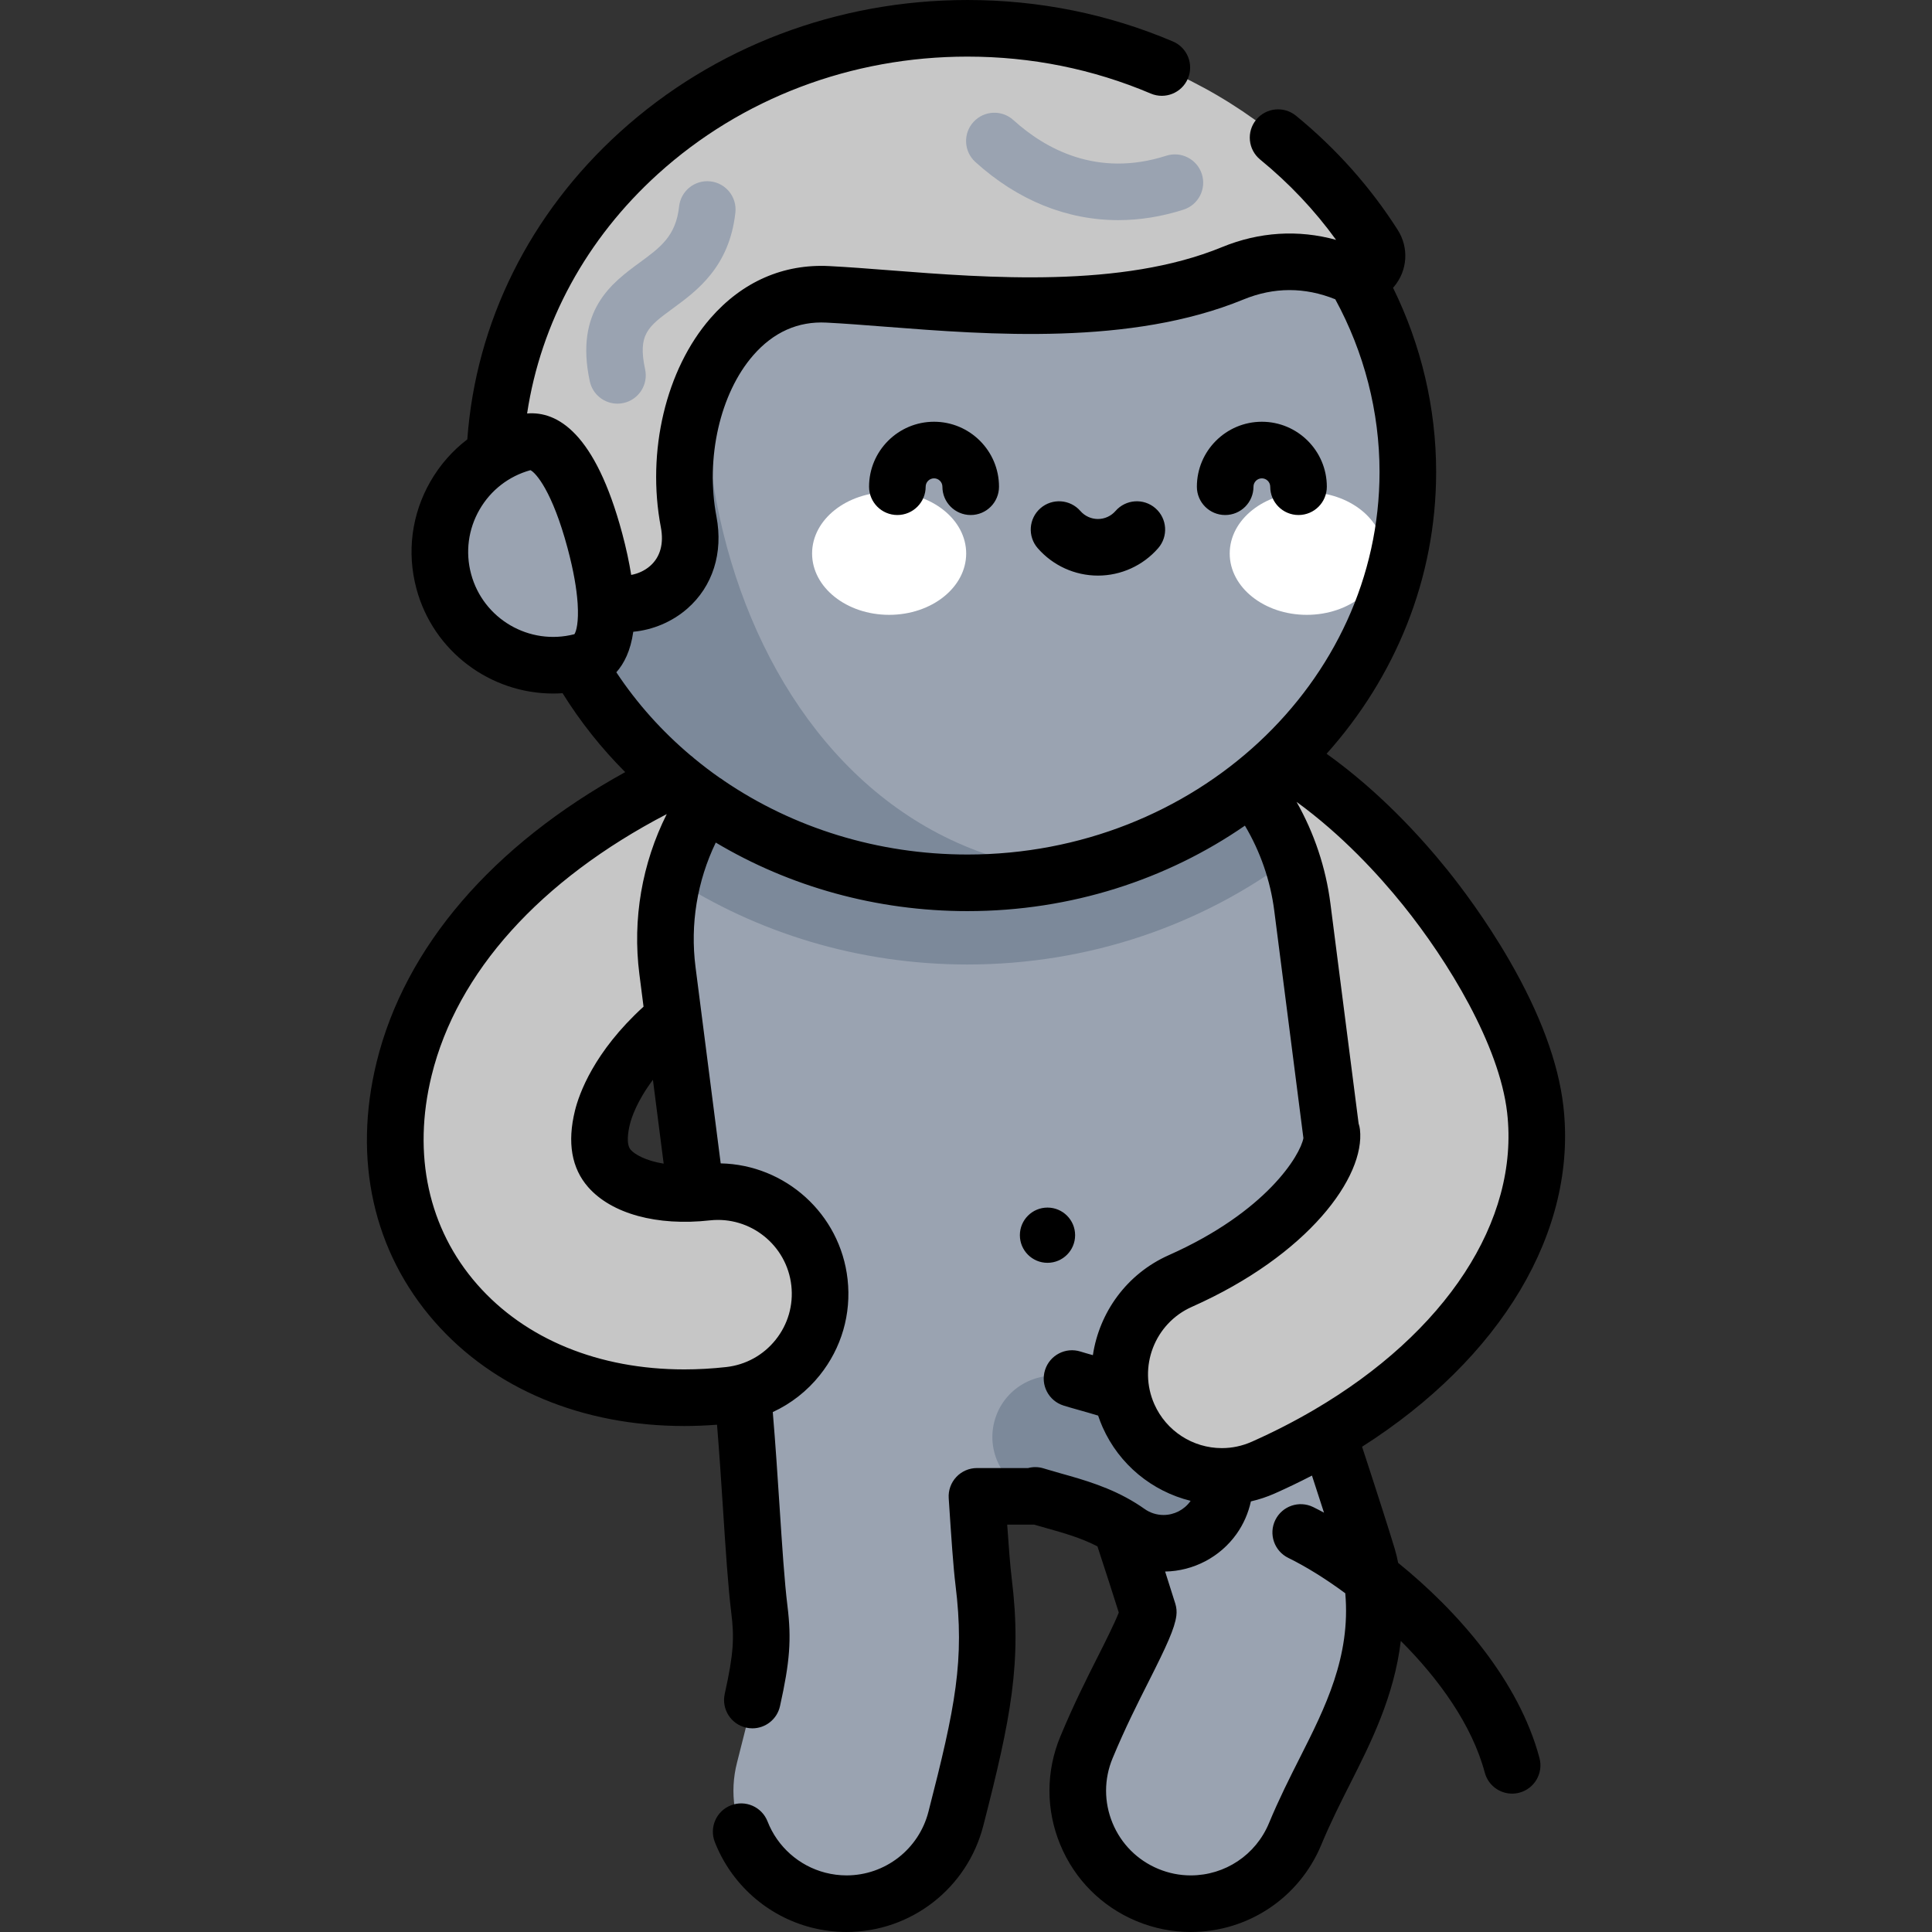 <svg id="Capa_1" enable-background="new 0 0 512 512" height="512" viewBox="0 0 512 512" width="512" xmlns="http://www.w3.org/2000/svg"><rect x="0" y="0" width="512" height="512" fill="#333333" stroke="none"/><path d="m133.396 316.748c-2.136 0-4.306-.255-6.473-.787-14.512-3.564-23.386-18.216-19.823-32.727 8.593-34.99 40.24-65.43 86.827-83.512 13.927-5.41 29.605 1.501 35.012 15.431s-1.502 29.606-15.432 35.012c-43.66 16.948-52.261 39.473-53.857 45.973-3.031 12.344-14.087 20.61-26.254 20.61z" fill="#c6c6c6"/><path d="m379.943 324.13c-13.553 0-25.402-10.177-26.996-23.966-.435-3.773-5.884-16.744-17.415-31.049-12.819-15.9-24.782-23.519-31.133-25.212-14.438-3.848-23.023-18.671-19.175-33.11s18.667-23.027 33.111-19.174c26.848 7.155 48.692 30.349 59.324 43.537 6.134 7.609 26.365 34.337 29.195 58.812 1.715 14.844-8.927 28.268-23.771 29.983-1.055.12-2.104.179-3.14.179z" fill="#c6c6c6"/><path d="m363.179 415.685c-.191-1.029-.435-2.046-.732-3.05-1.694-5.714-9.27-29.252-15.753-48.305 7.359-12.254 10.864-26.999 8.884-42.447l-10.446-81.502c-4.237-33.06-32.377-57.823-65.708-57.823h-36.833c-39.929 0-70.784 35.062-65.708 74.667l10.446 81.502c1.205 9.401 4.348 18.128 8.988 25.809 1.146 9.981 2.079 24.286 2.761 34.742.722 11.059 1.344 20.61 2.162 27.219 1.262 10.206.433 15.899-5.921 40.605-4.118 16.012 5.524 32.33 21.536 36.448 2.501.643 5.009.951 7.477.951 13.334 0 25.497-8.976 28.971-22.487 7.261-28.232 9.958-41.823 7.354-62.869-.58-4.689-1.154-13.324-1.759-22.594h30.971c1.492 0 2.966-.064 4.432-.161 4.032 12.126 8.028 24.442 10.004 30.833-.336 2.616-3.882 9.637-6.534 14.887-3.014 5.967-6.43 12.731-9.85 20.961-6.344 15.267.891 32.787 16.159 39.13 3.755 1.56 7.645 2.299 11.474 2.299 11.734-.001 22.872-6.946 27.656-18.458 2.569-6.185 5.331-11.651 8.001-16.938 7.501-14.847 16-31.673 11.968-53.419z" fill="#9aa3b1"/><path d="m308.347 408.987c-3.262 0-6.554-.98-9.412-3.017-6.288-4.484-13.408-6.482-19.69-8.242-1.712-.481-3.329-.934-4.899-1.428-8.551-2.694-13.3-11.809-10.607-20.36 2.693-8.552 11.811-13.297 20.36-10.608 1.078.34 2.392.708 3.911 1.135 7.513 2.106 18.866 5.29 29.774 13.069 7.3 5.206 8.997 15.343 3.792 22.642-3.165 4.442-8.16 6.809-13.229 6.809z" fill="#7c899a"/><path d="m256.382 255.6c32.356 0 62.151-10.538 85.741-28.162-8.969-26.37-33.887-44.88-62.698-44.88h-36.833c-31.399 0-57.174 21.685-64.291 50.207 22.238 14.398 49.133 22.835 78.081 22.835z" fill="#7c899a"/><ellipse cx="256.382" cy="125.057" fill="#9aa3b1" rx="116.712" ry="108.899"/><path d="m203.98 27.732c-38.14 17.914-64.309 54.765-64.309 97.325 0 60.143 52.254 108.899 116.712 108.899 9.3 0 18.343-1.021 27.015-2.938-85.782-7.752-120.218-123.538-79.418-203.286z" fill="#7c899a"/><path d="m256.382 7.5c-69.129 0-125.369 52.736-125.369 117.557 0 1.55.042 3.09.106 4.626 11.173-.011 19.81 5.528 20.502 17.035 1.298 21.585 35.465 15.632 30.881-8.406-5.399-28.311 9.279-61.714 36.885-60.31s73.127 8.469 107.283-5.568c11.076-4.552 21.498-3.696 30.717.211 4.837 2.05 9.529-3.248 6.707-7.679-21.9-34.387-61.983-57.466-107.712-57.466z" fill="#c7c7c7"/><path d="m163.626 106.974c-3.458 0-6.568-2.406-7.325-5.924-4.049-18.814 5.906-26.109 13.175-31.437 5.594-4.1 9.636-7.061 10.496-14.913.451-4.117 4.158-7.082 8.273-6.638 4.118.451 7.09 4.154 6.639 8.272-1.58 14.414-10.227 20.75-16.541 25.377-6.635 4.862-9.381 6.875-7.378 16.182.872 4.05-1.705 8.039-5.754 8.91-.531.115-1.063.171-1.585.171z" fill="#9aa3b1"/><path d="m296.344 58.337c-13.595 0-26.635-5.23-37.86-15.404-3.069-2.782-3.303-7.524-.521-10.594s7.526-3.302 10.594-.522c8.347 7.565 22.151 15.345 40.509 9.455 3.945-1.266 8.168.906 9.433 4.851 1.266 3.944-.906 8.167-4.851 9.433-5.803 1.861-11.604 2.781-17.304 2.781z" fill="#9aa3b1"/><path d="m323.805 391.263c-10.367 0-20.257-5.99-24.739-16.074-6.068-13.655.082-29.644 13.736-35.712 30.139-13.395 40.965-32.219 40.145-39.314-1.715-14.843 9.08-28.252 23.924-29.968 14.838-1.714 28.267 8.926 29.983 23.771 4.202 36.359-24.089 73.633-72.075 94.959-3.572 1.587-7.304 2.338-10.974 2.338z" fill="#c6c6c6"/><path d="m181.359 370.407c-24.661 0-46.289-8.844-60.523-25.065-14.606-16.642-19.483-38.7-13.735-62.107 3.564-14.511 18.216-23.389 32.727-19.822 14.511 3.563 23.386 18.215 19.823 32.727-2.187 8.905.856 12.372 1.856 13.512 3.545 4.039 12.182 7.822 25.785 6.307 14.856-1.647 28.227 9.055 29.876 23.905 1.649 14.851-9.054 28.227-23.905 29.876-4.033.446-8.006.667-11.904.667z" fill="#c6c6c6"/><path d="m157.657 143.318c4.288 16.005 4.636 29.817-3.313 31.947-16.005 4.288-32.456-5.21-36.744-21.214-4.288-16.005 5.21-32.456 21.214-36.744 7.949-2.13 14.554 10.006 18.843 26.011z" fill="#9aa3b1"/><ellipse cx="235.63" cy="146.679" fill="#fff" rx="20.418" ry="16.26"/><ellipse cx="346.304" cy="146.679" fill="#fff" rx="20.418" ry="16.26"/><path d="m247.53 111.767c-9.495 0-17.219 7.724-17.219 17.218 0 4.143 3.358 7.5 7.5 7.5s7.5-3.357 7.5-7.5c0-1.223.995-2.218 2.219-2.218 1.223 0 2.218.995 2.218 2.218 0 4.143 3.358 7.5 7.5 7.5 4.143 0 7.5-3.357 7.5-7.5.001-9.495-7.723-17.218-17.218-17.218zm58.674 22.923c-3.122-2.723-7.859-2.397-10.581.726-1.177 1.35-2.874 2.124-4.655 2.124-1.782 0-3.48-.774-4.656-2.124-2.721-3.122-7.459-3.448-10.581-.726-3.123 2.722-3.447 7.459-.726 10.581 4.025 4.619 9.844 7.268 15.963 7.268 6.118 0 11.936-2.649 15.962-7.268 2.721-3.122 2.397-7.859-.726-10.581zm64.32 279.488c-.233-1.227-.528-2.461-.887-3.674-1.079-3.643-4.546-14.528-8.673-27.102 36.734-23.391 57.181-57.057 53.339-90.298-1.327-11.486-6.144-24.48-14.315-38.621-6.352-10.992-13.059-19.777-16.491-24.036-7.188-8.917-18.174-20.857-31.935-30.693 18.109-20.23 29.031-46.289 29.031-74.698 0-16.87-3.935-33.584-11.424-48.798.077-.086.159-.167.234-.255 3.621-4.279 4.028-10.333 1.015-15.065-7.24-11.369-16.311-21.552-26.96-30.267-3.207-2.622-7.932-2.151-10.555 1.055s-2.15 7.932 1.055 10.555c7.682 6.285 14.427 13.425 20.117 21.284-10.042-2.769-20.387-2.125-30.258 1.933-26.549 10.911-62.028 8.151-87.936 6.136-5.762-.448-11.204-.871-16.116-1.121-12.171-.625-23.066 4.153-31.474 13.806-11.823 13.573-16.988 35.319-13.159 55.399.832 4.361-.156 7.914-2.856 10.273-1.407 1.23-3.193 2.035-5.001 2.368-.543-3.404-1.326-7.059-2.377-10.982-7.156-26.703-17.192-32.461-25.21-31.803 3.638-24.076 15.711-46.305 34.711-63.506 22.132-20.035 51.246-31.068 81.983-31.068 16.927 0 33.273 3.295 48.586 9.794 3.812 1.616 8.215-.16 9.834-3.975 1.618-3.813-.161-8.216-3.975-9.834-17.175-7.289-35.493-10.985-54.445-10.985-34.465 0-67.155 12.411-92.047 34.947-23.967 21.698-38.246 50.513-40.493 81.494-3.902 2.972-7.214 6.718-9.741 11.094-5.008 8.675-6.339 18.781-3.747 28.457 4.484 16.735 19.675 27.799 36.233 27.799.83 0 1.663-.031 2.499-.087 4.747 7.624 10.326 14.623 16.602 20.916-35.152 19.369-58.39 46.353-65.873 76.825-6.349 25.856-.886 50.306 15.382 68.842 15.629 17.81 39.125 27.618 66.161 27.618 2.851 0 5.753-.121 8.664-.342.622 7.619 1.155 15.802 1.577 22.269.727 11.146 1.355 20.773 2.198 27.585.804 6.502.663 10.725-1.734 21.476-.901 4.043 1.646 8.051 5.689 8.952.549.122 1.098.182 1.639.182 3.436 0 6.535-2.377 7.313-5.87 2.628-11.787 3.072-17.749 1.98-26.581-.79-6.381-1.405-15.806-2.122-26.787-.461-7.071-1.059-16.245-1.768-24.576 4.801-2.217 9.062-5.526 12.462-9.776 5.767-7.207 8.381-16.228 7.363-25.402-1.933-17.411-16.561-30.385-33.628-30.728l-6.67-52.036c-1.452-11.332.447-22.8 5.363-32.982 19.557 11.662 42.563 18.167 66.696 18.167 27.498 0 52.934-8.423 73.536-22.652 4.089 6.878 6.751 14.547 7.774 22.531l7.726 60.28c-.834 4.507-9.753 19.494-35.663 31.009-11.192 4.974-18.433 15.207-20.129 26.506-1.253-.351-2.355-.662-3.269-.95-3.953-1.251-8.163.943-9.41 4.893-1.248 3.95.942 8.163 4.893 9.41 1.188.376 2.547.757 4.145 1.206 1.481.415 3.196.902 5.03 1.459.347 1.038.742 2.069 1.195 3.088 4.393 9.882 13.099 16.975 23.314 19.501-.02.029-.034.057-.055.086-1.636 2.294-4.299 3.664-7.124 3.664-1.818 0-3.567-.561-5.057-1.623-.714-.51-1.438-.983-2.164-1.439-.043-.027-.086-.054-.129-.081-6.722-4.185-13.866-6.195-19.721-7.836l-.134-.038c-1.295-.364-2.516-.714-3.692-1.069-.032-.01-.064-.019-.097-.029-.251-.076-.516-.151-.762-.228-1.396-.438-2.822-.439-4.139-.094h-13.548c-2.074 0-4.056.858-5.474 2.372-1.417 1.514-2.145 3.547-2.01 5.617.686 10.509 1.217 18.311 1.8 23.025 2.456 19.856-.017 32.248-7.175 60.081-2.552 9.924-11.478 16.855-21.708 16.855-1.878 0-3.765-.24-5.609-.715-6.972-1.793-12.7-6.873-15.322-13.592-1.507-3.857-5.856-5.766-9.714-4.259-3.859 1.506-5.766 5.854-4.26 9.714 4.372 11.201 13.928 19.674 25.559 22.664 3.063.788 6.207 1.188 9.346 1.188 17.077 0 31.978-11.563 36.235-28.118 7.351-28.58 10.284-43.429 7.534-65.659-.392-3.167-.799-8.499-1.189-14.173h7.164c.983.288 1.975.571 3.003.86l.14.039c4.593 1.287 9.302 2.618 13.612 4.858 2.264 6.909 4.28 13.163 5.653 17.531-1.101 2.86-3.922 8.448-5.407 11.39-3.07 6.076-6.55 12.965-10.081 21.464-3.837 9.234-3.848 19.41-.031 28.652 3.816 9.242 11.003 16.445 20.238 20.283 4.589 1.905 9.418 2.872 14.353 2.872 15.181-.001 28.755-9.06 34.582-23.082 2.454-5.912 5.145-11.238 7.769-16.433 5.326-10.545 11.555-22.892 13.315-37.62 10.125 10.098 18.894 22.295 22.255 34.899.895 3.355 3.928 5.569 7.242 5.569.64 0 1.29-.083 1.938-.255 4.002-1.067 6.382-5.178 5.315-9.18-5.484-20.554-21.674-38.945-37.449-51.719zm-218.299-246.11c-11.934 3.091-24.185-4.033-27.38-15.958-1.556-5.806-.757-11.869 2.248-17.074 2.974-5.152 7.758-8.853 13.484-10.436 1.432.694 5.798 5.592 9.835 20.659 1.653 6.167 2.397 10.866 2.648 14.379.006.123.015.246.027.368.306 4.832-.348 7.303-.862 8.062zm35.892 155.343c10.712-1.18 20.405 6.564 21.595 17.278.576 5.192-.903 10.298-4.167 14.376-3.263 4.079-7.919 6.643-13.111 7.219-3.722.413-7.448.622-11.076.622-22.655 0-42.147-7.995-54.887-22.513-12.942-14.746-17.235-34.411-12.088-55.37 6.722-27.376 28.768-51.818 62.316-69.286-6.551 13.043-9.127 27.83-7.254 42.441l1.101 8.593c-13.183 12.021-17.09 23.142-18.18 27.58-2.069 8.426-.891 15.237 3.503 20.247 6.211 7.075 18.267 10.372 32.248 8.813zm-12.237-15.031c-4.853-.78-7.697-2.493-8.736-3.676-1.274-1.452-.679-4.869-.21-6.776.408-1.661 1.825-6.07 6.098-11.772zm80.502-81.924c-23.717 0-46.174-7.065-64.548-19.574-.21-.172-.429-.336-.662-.488-.139-.091-.283-.168-.426-.248-2.34-1.635-4.604-3.367-6.801-5.178-.295-.288-.608-.552-.942-.784-7.542-6.361-14.185-13.744-19.665-22.022 2.044-2.299 3.784-5.705 4.484-10.738 5.182-.495 10.285-2.607 14.326-6.139 6.738-5.888 9.552-14.773 7.72-24.379-2.953-15.486.959-32.661 9.735-42.736 5.349-6.142 11.872-9.065 19.401-8.678 4.712.239 10.056.655 15.714 1.096 27.41 2.132 64.947 5.052 94.801-7.217 8.062-3.311 16.248-3.324 24.346-.056 7.678 14.091 11.727 29.843 11.727 45.742.002 55.912-48.99 101.399-109.21 101.399zm88.115 239.31c-2.725 5.396-5.543 10.975-8.21 17.398-3.493 8.404-11.63 13.835-20.73 13.836-2.949 0-5.842-.58-8.597-1.725-5.534-2.3-9.842-6.616-12.129-12.155-2.287-5.54-2.28-11.638.019-17.172 3.318-7.987 6.665-14.611 9.635-20.489 4.677-9.263 6.836-13.956 7.262-17.284.136-1.064.043-2.143-.274-3.167-.68-2.2-1.608-5.131-2.702-8.533 7.505-.134 14.551-3.824 18.913-9.941 1.862-2.611 3.137-5.56 3.818-8.65 2.153-.495 4.266-1.191 6.323-2.104 3.382-1.503 6.665-3.088 9.858-4.741 1.146 3.503 2.222 6.821 3.192 9.832-.986-.532-1.951-1.036-2.874-1.488-3.718-1.818-8.212-.279-10.033 3.441-1.82 3.721-.279 8.212 3.441 10.033 4.537 2.22 9.751 5.423 15.104 9.373 1.48 16.811-5.36 30.359-12.016 43.536zm3.766-92.16c-.021.012-.042.025-.063.038-5.167 3.024-10.66 5.847-16.466 8.428-2.529 1.123-5.196 1.692-7.93 1.692-7.727 0-14.747-4.562-17.885-11.62-4.379-9.854.075-21.433 9.929-25.813 30.881-13.725 46.001-34.474 44.549-47.028-.062-.538-.183-1.056-.35-1.55l-7.475-58.324c-1.218-9.502-4.286-18.648-8.974-26.931 12.044 8.752 21.783 19.375 28.222 27.363 11.98 14.863 25.519 37.108 27.583 54.966 3.322 28.746-16.37 58.406-51.14 78.779zm-63.348-46.266c0-4.042-3.277-7.319-7.319-7.319s-7.319 3.277-7.319 7.319 3.277 7.319 7.319 7.319 7.319-3.277 7.319-7.319zm49.489-215.573c-9.494 0-17.219 7.724-17.219 17.218 0 4.143 3.357 7.5 7.5 7.5s7.5-3.357 7.5-7.5c0-1.223.995-2.218 2.219-2.218s2.219.995 2.219 2.218c0 4.143 3.357 7.5 7.5 7.5s7.5-3.357 7.5-7.5c0-9.495-7.725-17.218-17.219-17.218z"/></svg>